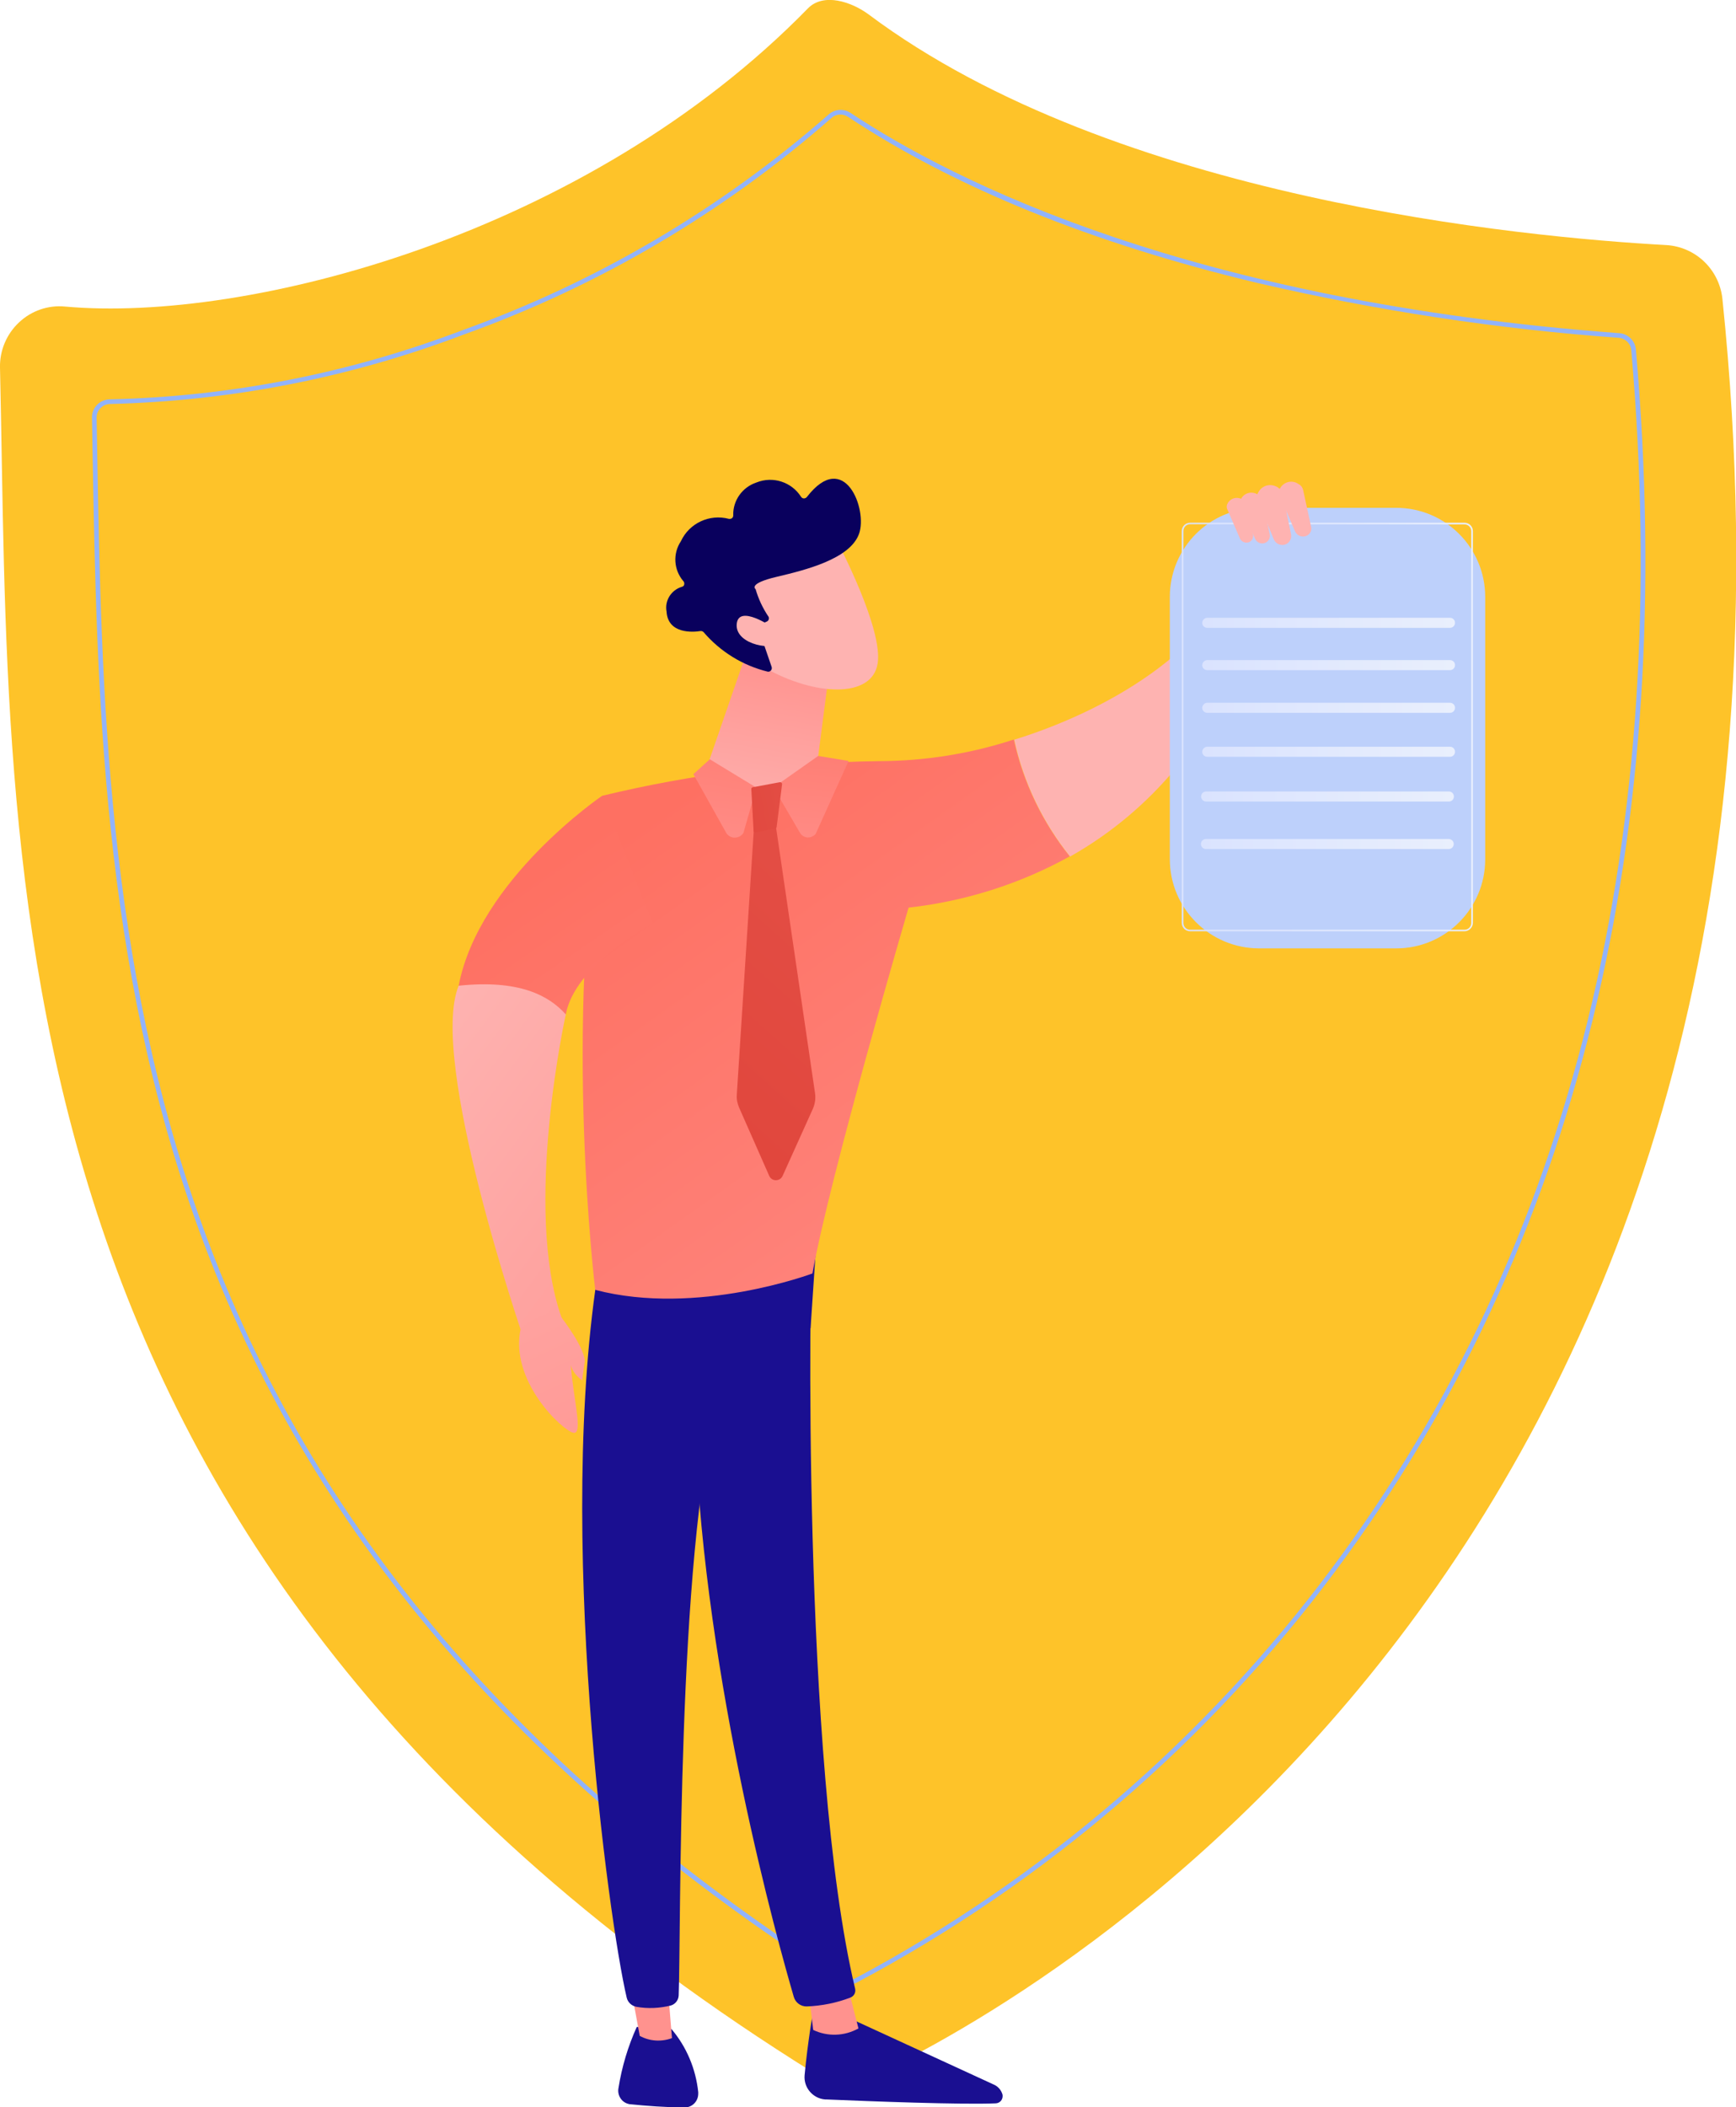 <?xml version="1.0" encoding="utf-8"?>
<!-- Generator: Adobe Illustrator 25.3.1, SVG Export Plug-In . SVG Version: 6.00 Build 0)  -->
<svg version="1.1" id="Calque_1" xmlns="http://www.w3.org/2000/svg" xmlns:xlink="http://www.w3.org/1999/xlink" x="0px" y="0px"
	 viewBox="0 0 93.19 113.07" style="enable-background:new 0 0 93.19 113.07;" xml:space="preserve">
<style type="text/css">
	.st0{fill:#FEC329;}
	.st1{fill:#91B3FA;}
	.st2{fill:url(#Tracé_9325_1_);}
	.st3{fill:url(#Tracé_9326_1_);}
	.st4{fill:url(#Tracé_9327_1_);}
	.st5{fill:url(#Tracé_9328_1_);}
	.st6{fill:url(#Tracé_9329_1_);}
	.st7{fill:url(#Tracé_9330_1_);}
	.st8{fill:url(#Tracé_9331_1_);}
	.st9{fill:url(#Tracé_9332_1_);}
	.st10{fill:url(#Tracé_9333_1_);}
	.st11{fill:url(#Tracé_9334_1_);}
	.st12{fill:url(#Tracé_9335_1_);}
	.st13{fill:url(#Tracé_9336_1_);}
	.st14{fill:url(#Tracé_9337_1_);}
	.st15{fill:url(#Tracé_9338_1_);}
	.st16{fill:url(#Tracé_9339_1_);}
	.st17{fill:url(#Tracé_9340_1_);}
	.st18{fill:url(#Tracé_9341_1_);}
	.st19{fill:url(#Tracé_9342_1_);}
	.st20{fill:url(#Tracé_9343_1_);}
	.st21{fill:#BDD0FB;}
	.st22{fill:url(#Tracé_9344_1_);}
	.st23{fill:url(#Rectangle_769_1_);}
	.st24{fill:url(#Rectangle_770_1_);}
	.st25{fill:url(#Rectangle_771_1_);}
	.st26{fill:url(#Rectangle_772_1_);}
	.st27{fill:url(#Rectangle_773_1_);}
	.st28{fill:url(#Rectangle_774_1_);}
	.st29{fill:url(#Tracé_9345_1_);}
	.st30{fill:url(#Tracé_9346_1_);}
	.st31{fill:url(#Tracé_9347_1_);}
	.st32{fill:url(#Tracé_9348_1_);}
</style>
<g id="Groupe_7821" transform="translate(-641.452 -169.298)">
	<g id="Groupe_7814" transform="translate(641.452 169.298)">
		<g id="Groupe_7813" transform="translate(0 0)">
			<path id="Tracé_9323" class="st0" d="M1.02,17.3c0.67-0.63,1.57-0.94,2.48-0.85c9.76,0.88,27.97-3.82,39.87-16
				c0.83-0.85,2.33-0.37,3.28,0.34c13.23,9.89,35.17,11.94,42.79,12.36c1.58,0.09,2.85,1.31,3.02,2.88
				c6.93,66.89-36.62,91.13-45.66,95.4c-0.99,0.47-2.15,0.4-3.08-0.18C-1.3,83.21,0.62,46.74,0,19.72
				C-0.02,18.81,0.35,17.93,1.02,17.3z"/>
			<g id="Groupe_7812" transform="translate(4.937 5.897)">
				<path id="Tracé_9324" class="st1" d="M40.64,100.58c-0.19,0-0.37-0.05-0.53-0.15C22.87,89.41,11.64,76.23,5.76,60.15
					c-5.25-14.36-5.5-29-5.73-41.91C0.02,17.67,0.01,17.09,0,16.52c-0.01-0.26,0.09-0.51,0.28-0.7c0.18-0.19,0.44-0.29,0.7-0.29
					h0.01c6.47-0.15,12.86-1.41,18.9-3.71C27.1,9.23,33.77,5.3,39.54,0.25c0.33-0.3,0.82-0.33,1.18-0.09
					c5.56,3.69,18.31,10.12,41.26,11.82c0.48,0.03,0.86,0.41,0.9,0.88c2.29,26.08-3.14,48.12-16.12,65.53
					c-6.82,9.17-15.59,16.71-25.68,22.08C40.95,100.55,40.79,100.58,40.64,100.58z M40.97,100.26l0.06,0.11L40.97,100.26
					c10.05-5.36,18.79-12.87,25.59-22.01C79.5,60.89,84.91,38.9,82.63,12.89c-0.03-0.35-0.31-0.63-0.67-0.66
					c-6.53-0.47-13-1.46-19.38-2.94c-8.87-2.12-16.27-5.12-22-8.92c-0.27-0.18-0.64-0.16-0.88,0.06
					c-5.79,5.08-12.49,9.02-19.73,11.62c-6.07,2.31-12.49,3.57-18.98,3.73H0.98c-0.2,0-0.38,0.08-0.52,0.22
					c-0.14,0.14-0.21,0.32-0.21,0.52c0.01,0.57,0.02,1.14,0.03,1.72C0.51,31.13,0.76,45.74,6,60.07
					c5.85,16.03,17.06,29.16,34.25,40.15C40.46,100.36,40.74,100.37,40.97,100.26L40.97,100.26z"/>
			</g>
		</g>
	</g>
	<g id="Groupe_7820" transform="translate(665.754 194.98)">
		<g id="Groupe_7817">
			
				<linearGradient id="Tracé_9325_1_" gradientUnits="userSpaceOnUse" x1="-242.094" y1="398.457" x2="-244.929" y2="391.962" gradientTransform="matrix(10.64 0 0 -5.053 2687.535 2002.927)">
				<stop  offset="0" style="stop-color:#09005D"/>
				<stop  offset="1" style="stop-color:#1A0F91"/>
			</linearGradient>
			<path id="Tracé_9325" class="st2" d="M19.36,82.15c0,0-0.31,1.77-0.47,3.52c-0.06,0.66,0.44,1.25,1.1,1.3c0.02,0,0.04,0,0.05,0
				c2.33,0.1,7.32,0.29,9.11,0.21c0.22-0.01,0.38-0.19,0.37-0.41c0-0.04-0.01-0.09-0.03-0.13l0,0c-0.08-0.21-0.24-0.38-0.45-0.47
				l-8.24-3.79L19.36,82.15z"/>
			
				<linearGradient id="Tracé_9326_1_" gradientUnits="userSpaceOnUse" x1="11.889" y1="316.897" x2="12.889" y2="316.897" gradientTransform="matrix(2.68 0 0 -2.7 504.215 937.784)">
				<stop  offset="0" style="stop-color:#FF928E"/>
				<stop  offset="1" style="stop-color:#FEB3B1"/>
			</linearGradient>
			<path id="Tracé_9326" class="st3" d="M19.1,81.12l0.25,2.12c0.77,0.37,1.68,0.34,2.43-0.08l-0.6-2.36L19.1,81.12z"/>
			
				<linearGradient id="Tracé_9327_1_" gradientUnits="userSpaceOnUse" x1="-190.344" y1="459.073" x2="-193.24" y2="458.217" gradientTransform="matrix(8.861 0 0 -40.634 2193.463 18052.488)">
				<stop  offset="0" style="stop-color:#09005D"/>
				<stop  offset="1" style="stop-color:#1A0F91"/>
			</linearGradient>
			<path id="Tracé_9327" class="st4" d="M19.29,41.34c-0.11,0.55-0.58,27.57,2.31,39.68c0.05,0.2-0.05,0.4-0.24,0.48
				c-0.75,0.29-1.55,0.45-2.35,0.48c-0.32,0.01-0.61-0.2-0.7-0.51c-0.82-2.81-4.78-16.88-5.3-30.33c-0.58-15.02,0-0.51,0-0.51
				l0.34-9.29L19.29,41.34z"/>
			
				<linearGradient id="Tracé_9328_1_" gradientUnits="userSpaceOnUse" x1="-157.726" y1="429.965" x2="-164.743" y2="422.358" gradientTransform="matrix(4.294 0 0 -4.313 936.793 1669.556)">
				<stop  offset="0" style="stop-color:#09005D"/>
				<stop  offset="1" style="stop-color:#1A0F91"/>
			</linearGradient>
			<path id="Tracé_9328" class="st5" d="M9.88,83.08c-0.47,1.04-0.8,2.14-0.98,3.27c-0.08,0.4,0.17,0.79,0.57,0.87
				c0.03,0.01,0.05,0.01,0.08,0.01c0.77,0.08,1.95,0.17,2.9,0.17c0.41,0,0.73-0.33,0.73-0.74c0-0.03,0-0.05,0-0.08
				c-0.13-1.25-0.63-2.44-1.44-3.39L9.88,83.08z"/>
			
				<linearGradient id="Tracé_9329_1_" gradientUnits="userSpaceOnUse" x1="57.197" y1="349.937" x2="58.197" y2="349.937" gradientTransform="matrix(2.313 0 0 -3.577 393.938 1333.628)">
				<stop  offset="0" style="stop-color:#FF928E"/>
				<stop  offset="1" style="stop-color:#FEB3B1"/>
			</linearGradient>
			<path id="Tracé_9329" class="st6" d="M9.45,80.36l0.59,3.2c0.53,0.29,1.16,0.33,1.73,0.12l-0.28-3.44L9.45,80.36z"/>
			
				<linearGradient id="Tracé_9330_1_" gradientUnits="userSpaceOnUse" x1="-217.734" y1="457.923" x2="-219.775" y2="457.082" gradientTransform="matrix(12.582 0 0 -41.385 3208.313 18391.199)">
				<stop  offset="0" style="stop-color:#09005D"/>
				<stop  offset="1" style="stop-color:#1A0F91"/>
			</linearGradient>
			<path id="Tracé_9330" class="st7" d="M7.86,42.17C5.5,56.43,8.37,77.4,9.34,81.51c0.06,0.25,0.26,0.44,0.52,0.49
				c0.61,0.11,1.24,0.08,1.85-0.07c0.24-0.07,0.41-0.29,0.42-0.54c0.13-3.32-0.1-23.7,2.1-31.75c0.11-0.41,0.36-0.76,0.71-1.01
				l4.27-3.04l0.33-4.91L7.86,42.17z"/>
			<g id="Groupe_7815" transform="translate(6.981 4.2)">
				
					<linearGradient id="Tracé_9331_1_" gradientUnits="userSpaceOnUse" x1="-271.512" y1="435.778" x2="-270.658" y2="434.395" gradientTransform="matrix(26.149 0 0 -29.996 7105.266 13084.269)">
					<stop  offset="0" style="stop-color:#FE7062"/>
					<stop  offset="1" style="stop-color:#FF928E"/>
				</linearGradient>
				<path id="Tracé_9331" class="st8" d="M15.93,10.96c-5.02,0.06-10.01,0.68-14.89,1.86c-2.11,12.31-0.37,26.51-0.37,26.51
					c5.48,1.44,11.66-0.88,11.66-0.88c0.91-5.15,5.16-19.63,5.16-19.63c3.04-0.34,5.98-1.27,8.65-2.75c-1.47-1.83-2.5-3.98-3-6.27
					C20.82,10.56,18.38,10.95,15.93,10.96z"/>
				
					<linearGradient id="Tracé_9332_1_" gradientUnits="userSpaceOnUse" x1="-267.407" y1="436.936" x2="-267.062" y2="436.096" gradientTransform="matrix(13.689 0 0 -16.079 3623.624 6839.513)">
					<stop  offset="0" style="stop-color:#FF928E"/>
					<stop  offset="1" style="stop-color:#FEB3B1"/>
				</linearGradient>
				<path id="Tracé_9332" class="st9" d="M36.84,0.54c-0.37-0.48-1.01-0.67-1.57-0.44c-1.04,4.4-6.5,7.97-12.11,9.71
					c0.5,2.3,1.53,4.44,3,6.27C35.46,10.84,36.84,0.54,36.84,0.54z"/>
			</g>
			
				<linearGradient id="Tracé_9333_1_" gradientUnits="userSpaceOnUse" x1="-249.96" y1="420.789" x2="-247.816" y2="417.251" gradientTransform="matrix(10.415 0 0 -11.728 2607.191 4956.502)">
				<stop  offset="0" style="stop-color:#FE7062"/>
				<stop  offset="1" style="stop-color:#FF928E"/>
			</linearGradient>
			<path id="Tracé_9333" class="st10" d="M10.74,23.87l-2.72-6.85c0,0-6.61,4.49-7.7,10.19c2,0.14,3.95,0.66,5.75,1.54
				C6.56,26.06,10.74,23.87,10.74,23.87z"/>
			
				<linearGradient id="Tracé_9334_1_" gradientUnits="userSpaceOnUse" x1="-237.23" y1="402.953" x2="-237.428" y2="401.68" gradientTransform="matrix(6.849 0 0 -7.393 1642.272 2988.591)">
				<stop  offset="0" style="stop-color:#FF928E"/>
				<stop  offset="1" style="stop-color:#FEB3B1"/>
			</linearGradient>
			<path id="Tracé_9334" class="st11" d="M15.74,9.42l-2.25,6.51c-0.04,0.11,0.01,0.23,0.11,0.28c1.76,0.91,3.87,0.77,5.49-0.37
				c0.28-0.17,0.47-0.46,0.51-0.79l0.73-5.64L15.74,9.42z"/>
			<g id="Groupe_7816" transform="translate(11.469)">
				
					<linearGradient id="Tracé_9335_1_" gradientUnits="userSpaceOnUse" x1="-245.525" y1="380.752" x2="-245.909" y2="381.908" gradientTransform="matrix(7.957 0 0 -7.923 2027.256 3222.3)">
					<stop  offset="0" style="stop-color:#FF928E"/>
					<stop  offset="1" style="stop-color:#FEB3B1"/>
				</linearGradient>
				<path id="Tracé_9335" class="st12" d="M9.18,3.39c0,0,2.47,4.66,2.16,6.54s-3.38,1.74-6.06,0.22L3.4,5.11L9.18,3.39z"/>
				
					<linearGradient id="Tracé_9336_1_" gradientUnits="userSpaceOnUse" x1="-259.009" y1="403.173" x2="-258.804" y2="401.994" gradientTransform="matrix(10.45 0 0 -10.355 2736.216 4318.704)">
					<stop  offset="0" style="stop-color:#09005D"/>
					<stop  offset="1" style="stop-color:#1A0F91"/>
				</linearGradient>
				<path id="Tracé_9336" class="st13" d="M5.39,7.67c0.1-0.04,0.14-0.16,0.1-0.25c0-0.01-0.01-0.02-0.02-0.03
					C5.17,6.94,4.94,6.45,4.79,5.93c0,0-0.44-0.29,1.13-0.66s3.93-0.96,4.42-2.3c0.48-1.31-0.78-4.6-2.8-1.98
					c-0.07,0.08-0.19,0.1-0.27,0.03C7.26,1.01,7.25,1,7.24,0.99C6.73,0.18,5.72-0.15,4.83,0.21C4.08,0.46,3.57,1.17,3.59,1.96
					c0.01,0.11-0.07,0.2-0.18,0.2c-0.02,0-0.03,0-0.05,0c-1.04-0.28-2.13,0.23-2.58,1.2C0.34,4.02,0.39,4.89,0.91,5.5
					c0.07,0.07,0.07,0.2,0,0.27C0.88,5.79,0.85,5.8,0.82,5.81C0.26,5.98-0.1,6.55,0.01,7.13c0.07,1.22,1.43,1.11,1.81,1.05
					C1.89,8.17,1.95,8.19,2,8.24c0.9,1.05,2.1,1.79,3.45,2.12c0.11,0.01,0.2-0.07,0.21-0.18c0-0.03,0-0.05-0.01-0.08l-0.7-2.04
					c-0.03-0.09,0.01-0.2,0.1-0.24L5.39,7.67z"/>
				
					<linearGradient id="Tracé_9337_1_" gradientUnits="userSpaceOnUse" x1="-152.287" y1="91.676" x2="-153.537" y2="97.276" gradientTransform="matrix(2.442 0 0 -1.634 451.634 382.34)">
					<stop  offset="0" style="stop-color:#FF928E"/>
					<stop  offset="1" style="stop-color:#FEB3B1"/>
				</linearGradient>
				<path id="Tracé_9337" class="st14" d="M5.67,7.96c0,0-1.76-1.21-1.89-0.19s1.59,1.47,2.44,1.09L5.67,7.96z"/>
			</g>
			
				<linearGradient id="Tracé_9338_1_" gradientUnits="userSpaceOnUse" x1="-231.867" y1="431.01" x2="-232.784" y2="433.127" gradientTransform="matrix(6.074 0 0 -18.885 1416.086 8203.224)">
				<stop  offset="0" style="stop-color:#FF928E"/>
				<stop  offset="1" style="stop-color:#FEB3B1"/>
			</linearGradient>
			<path id="Tracé_9338" class="st15" d="M6.07,28.75c0,0-2.31,10.42-0.22,16.29C3.29,46.23,3.76,46,3.76,46
				s-5.08-14.83-3.44-18.79C3.56,26.87,5.16,27.73,6.07,28.75z"/>
			
				<linearGradient id="Tracé_9339_1_" gradientUnits="userSpaceOnUse" x1="-202.197" y1="393.418" x2="-203.461" y2="398.369" gradientTransform="matrix(3.516 0 0 -6.444 717.989 2595.012)">
				<stop  offset="0" style="stop-color:#FF928E"/>
				<stop  offset="1" style="stop-color:#FEB3B1"/>
			</linearGradient>
			<path id="Tracé_9339" class="st16" d="M5.86,45.04c0,0,1.32,1.71,1.22,2.39s-0.13,0.96-0.13,0.96s-0.66-0.45-0.62-1.03
				c0.09,1.84,0.71,3.94,0.15,3.84S3,48.41,3.66,45.56C5.15,44.53,5.57,44.64,5.86,45.04z"/>
			
				<linearGradient id="Tracé_9340_1_" gradientUnits="userSpaceOnUse" x1="-214.727" y1="432.786" x2="-214.066" y2="436.231" gradientTransform="matrix(4.229 0 0 -19.722 925.335 8572.414)">
				<stop  offset="0" style="stop-color:#E1473D"/>
				<stop  offset="1" style="stop-color:#E9605A"/>
			</linearGradient>
			<path id="Tracé_9340" class="st17" d="M17.24,17.92l2.21,15.06c0.04,0.28,0,0.56-0.11,0.82l-1.62,3.59
				c-0.08,0.21-0.31,0.31-0.52,0.23c-0.1-0.04-0.18-0.12-0.22-0.23l-1.61-3.65c-0.09-0.22-0.14-0.45-0.12-0.68l0.96-14.95
				L17.24,17.92z"/>
			
				<linearGradient id="Tracé_9341_1_" gradientUnits="userSpaceOnUse" x1="-211.582" y1="370.277" x2="-211.877" y2="367.351" gradientTransform="matrix(4.028 0 0 -4.373 872.094 1628.518)">
				<stop  offset="0" style="stop-color:#FE7062"/>
				<stop  offset="1" style="stop-color:#FF928E"/>
			</linearGradient>
			<path id="Tracé_9341" class="st18" d="M17.22,16.57l1.43,2.45c0.15,0.24,0.47,0.31,0.71,0.15c0.05-0.03,0.1-0.07,0.13-0.12
				l1.76-3.9l-1.63-0.27L17.22,16.57z"/>
			
				<linearGradient id="Tracé_9342_1_" gradientUnits="userSpaceOnUse" x1="-199.524" y1="366.983" x2="-199.875" y2="363.934" gradientTransform="matrix(3.375 0 0 -4.197 688.689 1549.066)">
				<stop  offset="0" style="stop-color:#FE7062"/>
				<stop  offset="1" style="stop-color:#FF928E"/>
			</linearGradient>
			<path id="Tracé_9342" class="st19" d="M13.8,15.06l2.5,1.52l-0.69,2.42c-0.15,0.26-0.49,0.34-0.75,0.19
				c-0.06-0.04-0.12-0.09-0.16-0.15l-1.78-3.18L13.8,15.06z"/>
			
				<linearGradient id="Tracé_9343_1_" gradientUnits="userSpaceOnUse" x1="-122.886" y1="316.508" x2="-114.791" y2="318.872" gradientTransform="matrix(1.643 0 0 -2.699 216.722 872.891)">
				<stop  offset="0" style="stop-color:#E1473D"/>
				<stop  offset="1" style="stop-color:#E9605A"/>
			</linearGradient>
			<path id="Tracé_9343" class="st20" d="M16.11,16.56l1.45-0.27c0.05-0.01,0.11,0.03,0.12,0.08c0,0.01,0,0.02,0,0.03l-0.29,2.29
				c-0.01,0.04-0.04,0.08-0.08,0.08l-1.04,0.22c-0.05,0.01-0.11-0.02-0.12-0.08c0,0,0-0.01,0-0.01l-0.12-2.23
				C16.02,16.61,16.06,16.57,16.11,16.56z"/>
		</g>
		<g id="Groupe_7818" transform="translate(38.495 1.567)">
			<path id="Rectangle_768" class="st21" d="M4.78,0h7.37c2.64,0,4.78,2.14,4.78,4.78v14.08c0,2.64-2.14,4.78-4.78,4.78H4.78
				C2.14,23.63,0,21.49,0,18.85V4.78C0,2.14,2.14,0,4.78,0z"/>
			
				<linearGradient id="Tracé_9344_1_" gradientUnits="userSpaceOnUse" x1="-296.792" y1="433.538" x2="-295.792" y2="433.538" gradientTransform="matrix(15.62 0 0 -21.924 4636.531 9516.657)">
				<stop  offset="0" style="stop-color:#DAE3FE"/>
				<stop  offset="1" style="stop-color:#E9EFFD"/>
			</linearGradient>
			<path id="Tracé_9344" class="st22" d="M15.82,22.72H1.09c-0.25,0-0.45-0.2-0.45-0.45V1.25C0.64,1,0.84,0.8,1.09,0.8h14.73
				c0.25,0,0.45,0.2,0.45,0.45v21.03C16.26,22.52,16.06,22.72,15.82,22.72z M1.09,0.88c-0.2,0-0.36,0.16-0.36,0.36v21.04
				c0,0.2,0.16,0.36,0.36,0.36h14.73c0.2,0,0.36-0.16,0.36-0.36V1.25c0-0.2-0.16-0.36-0.36-0.36L1.09,0.88z"/>
			
				<linearGradient id="Rectangle_769_1_" gradientUnits="userSpaceOnUse" x1="-294.362" y1="-232.786" x2="-293.362" y2="-232.786" gradientTransform="matrix(13.561 0 0 -0.533 3993.586 -117.906)">
				<stop  offset="0" style="stop-color:#DAE3FE"/>
				<stop  offset="1" style="stop-color:#E9EFFD"/>
			</linearGradient>
			<path id="Rectangle_769" class="st23" d="M2.01,5.9h13.03c0.15,0,0.27,0.12,0.27,0.27l0,0c0,0.15-0.12,0.27-0.27,0.27H2.01
				c-0.15,0-0.27-0.12-0.27-0.27l0,0C1.75,6.02,1.87,5.9,2.01,5.9z"/>
			
				<linearGradient id="Rectangle_770_1_" gradientUnits="userSpaceOnUse" x1="-294.362" y1="-232.786" x2="-293.362" y2="-232.786" gradientTransform="matrix(13.561 0 0 -0.533 3993.586 -115.633)">
				<stop  offset="0" style="stop-color:#DAE3FE"/>
				<stop  offset="1" style="stop-color:#E9EFFD"/>
			</linearGradient>
			<path id="Rectangle_770" class="st24" d="M2.01,8.17h13.03c0.15,0,0.27,0.12,0.27,0.27l0,0c0,0.15-0.12,0.27-0.27,0.27H2.01
				c-0.15,0-0.27-0.12-0.27-0.27l0,0C1.75,8.29,1.87,8.17,2.01,8.17z"/>
			
				<linearGradient id="Rectangle_771_1_" gradientUnits="userSpaceOnUse" x1="-294.362" y1="-232.786" x2="-293.362" y2="-232.786" gradientTransform="matrix(13.561 0 0 -0.533 3993.586 -113.347)">
				<stop  offset="0" style="stop-color:#DAE3FE"/>
				<stop  offset="1" style="stop-color:#E9EFFD"/>
			</linearGradient>
			<path id="Rectangle_771" class="st25" d="M2.01,10.46h13.03c0.15,0,0.27,0.12,0.27,0.27l0,0c0,0.15-0.12,0.27-0.27,0.27H2.01
				c-0.15,0-0.27-0.12-0.27-0.27l0,0C1.75,10.58,1.87,10.46,2.01,10.46z"/>
			
				<linearGradient id="Rectangle_772_1_" gradientUnits="userSpaceOnUse" x1="-294.362" y1="-232.786" x2="-293.362" y2="-232.786" gradientTransform="matrix(13.561 0 0 -0.533 3993.586 -110.986)">
				<stop  offset="0" style="stop-color:#DAE3FE"/>
				<stop  offset="1" style="stop-color:#E9EFFD"/>
			</linearGradient>
			<path id="Rectangle_772" class="st26" d="M2.01,12.82h13.03c0.15,0,0.27,0.12,0.27,0.27l0,0c0,0.15-0.12,0.27-0.27,0.27H2.01
				c-0.15,0-0.27-0.12-0.27-0.27l0,0C1.75,12.94,1.87,12.82,2.01,12.82z"/>
			
				<linearGradient id="Rectangle_773_1_" gradientUnits="userSpaceOnUse" x1="-294.362" y1="-232.786" x2="-293.362" y2="-232.786" gradientTransform="matrix(13.561 0 0 -0.533 3993.523 -108.586)">
				<stop  offset="0" style="stop-color:#DAE3FE"/>
				<stop  offset="1" style="stop-color:#E9EFFD"/>
			</linearGradient>
			<path id="Rectangle_773" class="st27" d="M1.95,15.22h13.03c0.15,0,0.27,0.12,0.27,0.27l0,0c0,0.15-0.12,0.27-0.27,0.27H1.95
				c-0.15,0-0.27-0.12-0.27-0.27l0,0C1.68,15.34,1.8,15.22,1.95,15.22z"/>
			
				<linearGradient id="Rectangle_774_1_" gradientUnits="userSpaceOnUse" x1="-294.362" y1="-232.786" x2="-293.362" y2="-232.786" gradientTransform="matrix(13.561 0 0 -0.533 3993.51 -106.034)">
				<stop  offset="0" style="stop-color:#DAE3FE"/>
				<stop  offset="1" style="stop-color:#E9EFFD"/>
			</linearGradient>
			<path id="Rectangle_774" class="st28" d="M1.94,17.77h13.03c0.15,0,0.27,0.12,0.27,0.27l0,0c0,0.15-0.12,0.27-0.27,0.27H1.94
				c-0.15,0-0.27-0.12-0.27-0.27l0,0C1.67,17.89,1.79,17.77,1.94,17.77z"/>
		</g>
		<g id="Groupe_7819" transform="translate(41.55 0.176)">
			
				<linearGradient id="Tracé_9345_1_" gradientUnits="userSpaceOnUse" x1="-171.304" y1="332.406" x2="-171.499" y2="328.538" gradientTransform="matrix(1.738 0 0 -2.945 301.841 967.004)">
				<stop  offset="0" style="stop-color:#FF928E"/>
				<stop  offset="1" style="stop-color:#FEB3B1"/>
			</linearGradient>
			<path id="Tracé_9345" class="st29" d="M4.1,0.43l0.43,1.98c0.05,0.22-0.08,0.43-0.29,0.5l0,0C4.02,2.98,3.77,2.88,3.67,2.66
				L2.84,0.74C2.78,0.61,2.79,0.47,2.86,0.35c0.18-0.33,0.59-0.46,0.92-0.28c0.03,0.02,0.07,0.04,0.1,0.06
				C3.99,0.19,4.07,0.3,4.1,0.43z"/>
			
				<linearGradient id="Tracé_9346_1_" gradientUnits="userSpaceOnUse" x1="-138.917" y1="305.718" x2="-139.156" y2="300.98" gradientTransform="matrix(1.419 0 0 -2.401 198.293 722.212)">
				<stop  offset="0" style="stop-color:#FF928E"/>
				<stop  offset="1" style="stop-color:#FEB3B1"/>
			</linearGradient>
			<path id="Tracé_9346" class="st30" d="M1.06,1.21l0.35,1.61C1.45,3,1.35,3.18,1.18,3.24l0,0C0.99,3.3,0.79,3.21,0.71,3.04
				L0.03,1.47c-0.05-0.1-0.04-0.22,0.02-0.32C0.19,0.88,0.53,0.78,0.8,0.92c0.03,0.02,0.06,0.03,0.08,0.05
				C0.97,1.02,1.04,1.11,1.06,1.21z"/>
			
				<linearGradient id="Tracé_9347_1_" gradientUnits="userSpaceOnUse" x1="-160.11" y1="323.187" x2="-160.32" y2="319.015" gradientTransform="matrix(1.613 0 0 -2.729 260.191 870.104)">
				<stop  offset="0" style="stop-color:#FF928E"/>
				<stop  offset="1" style="stop-color:#FEB3B1"/>
			</linearGradient>
			<path id="Tracé_9347" class="st31" d="M1.91,0.98l0.4,1.83c0.04,0.2-0.07,0.4-0.27,0.47l0,0C1.84,3.35,1.61,3.25,1.52,3.05
				L0.75,1.27C0.69,1.15,0.7,1.02,0.77,0.91C0.93,0.6,1.31,0.49,1.62,0.65c0.03,0.02,0.06,0.04,0.09,0.06
				C1.81,0.77,1.89,0.87,1.91,0.98z"/>
			
				<linearGradient id="Tracé_9348_1_" gradientUnits="userSpaceOnUse" x1="-179.494" y1="342.647" x2="-179.677" y2="339.109" gradientTransform="matrix(1.843 0 0 -3.218 333.781 1090.937)">
				<stop  offset="0" style="stop-color:#FF928E"/>
				<stop  offset="1" style="stop-color:#FEB3B1"/>
			</linearGradient>
			<path id="Tracé_9348" class="st32" d="M3.01,0.64L3.45,2.8C3.5,3.04,3.37,3.28,3.14,3.36l0,0C2.9,3.44,2.63,3.32,2.53,3.09
				L1.66,0.99C1.6,0.85,1.61,0.7,1.69,0.57c0.18-0.36,0.61-0.5,0.97-0.32C2.7,0.26,2.74,0.29,2.77,0.32
				C2.9,0.39,2.98,0.51,3.01,0.64z"/>
		</g>
	</g>
</g>
</svg>
